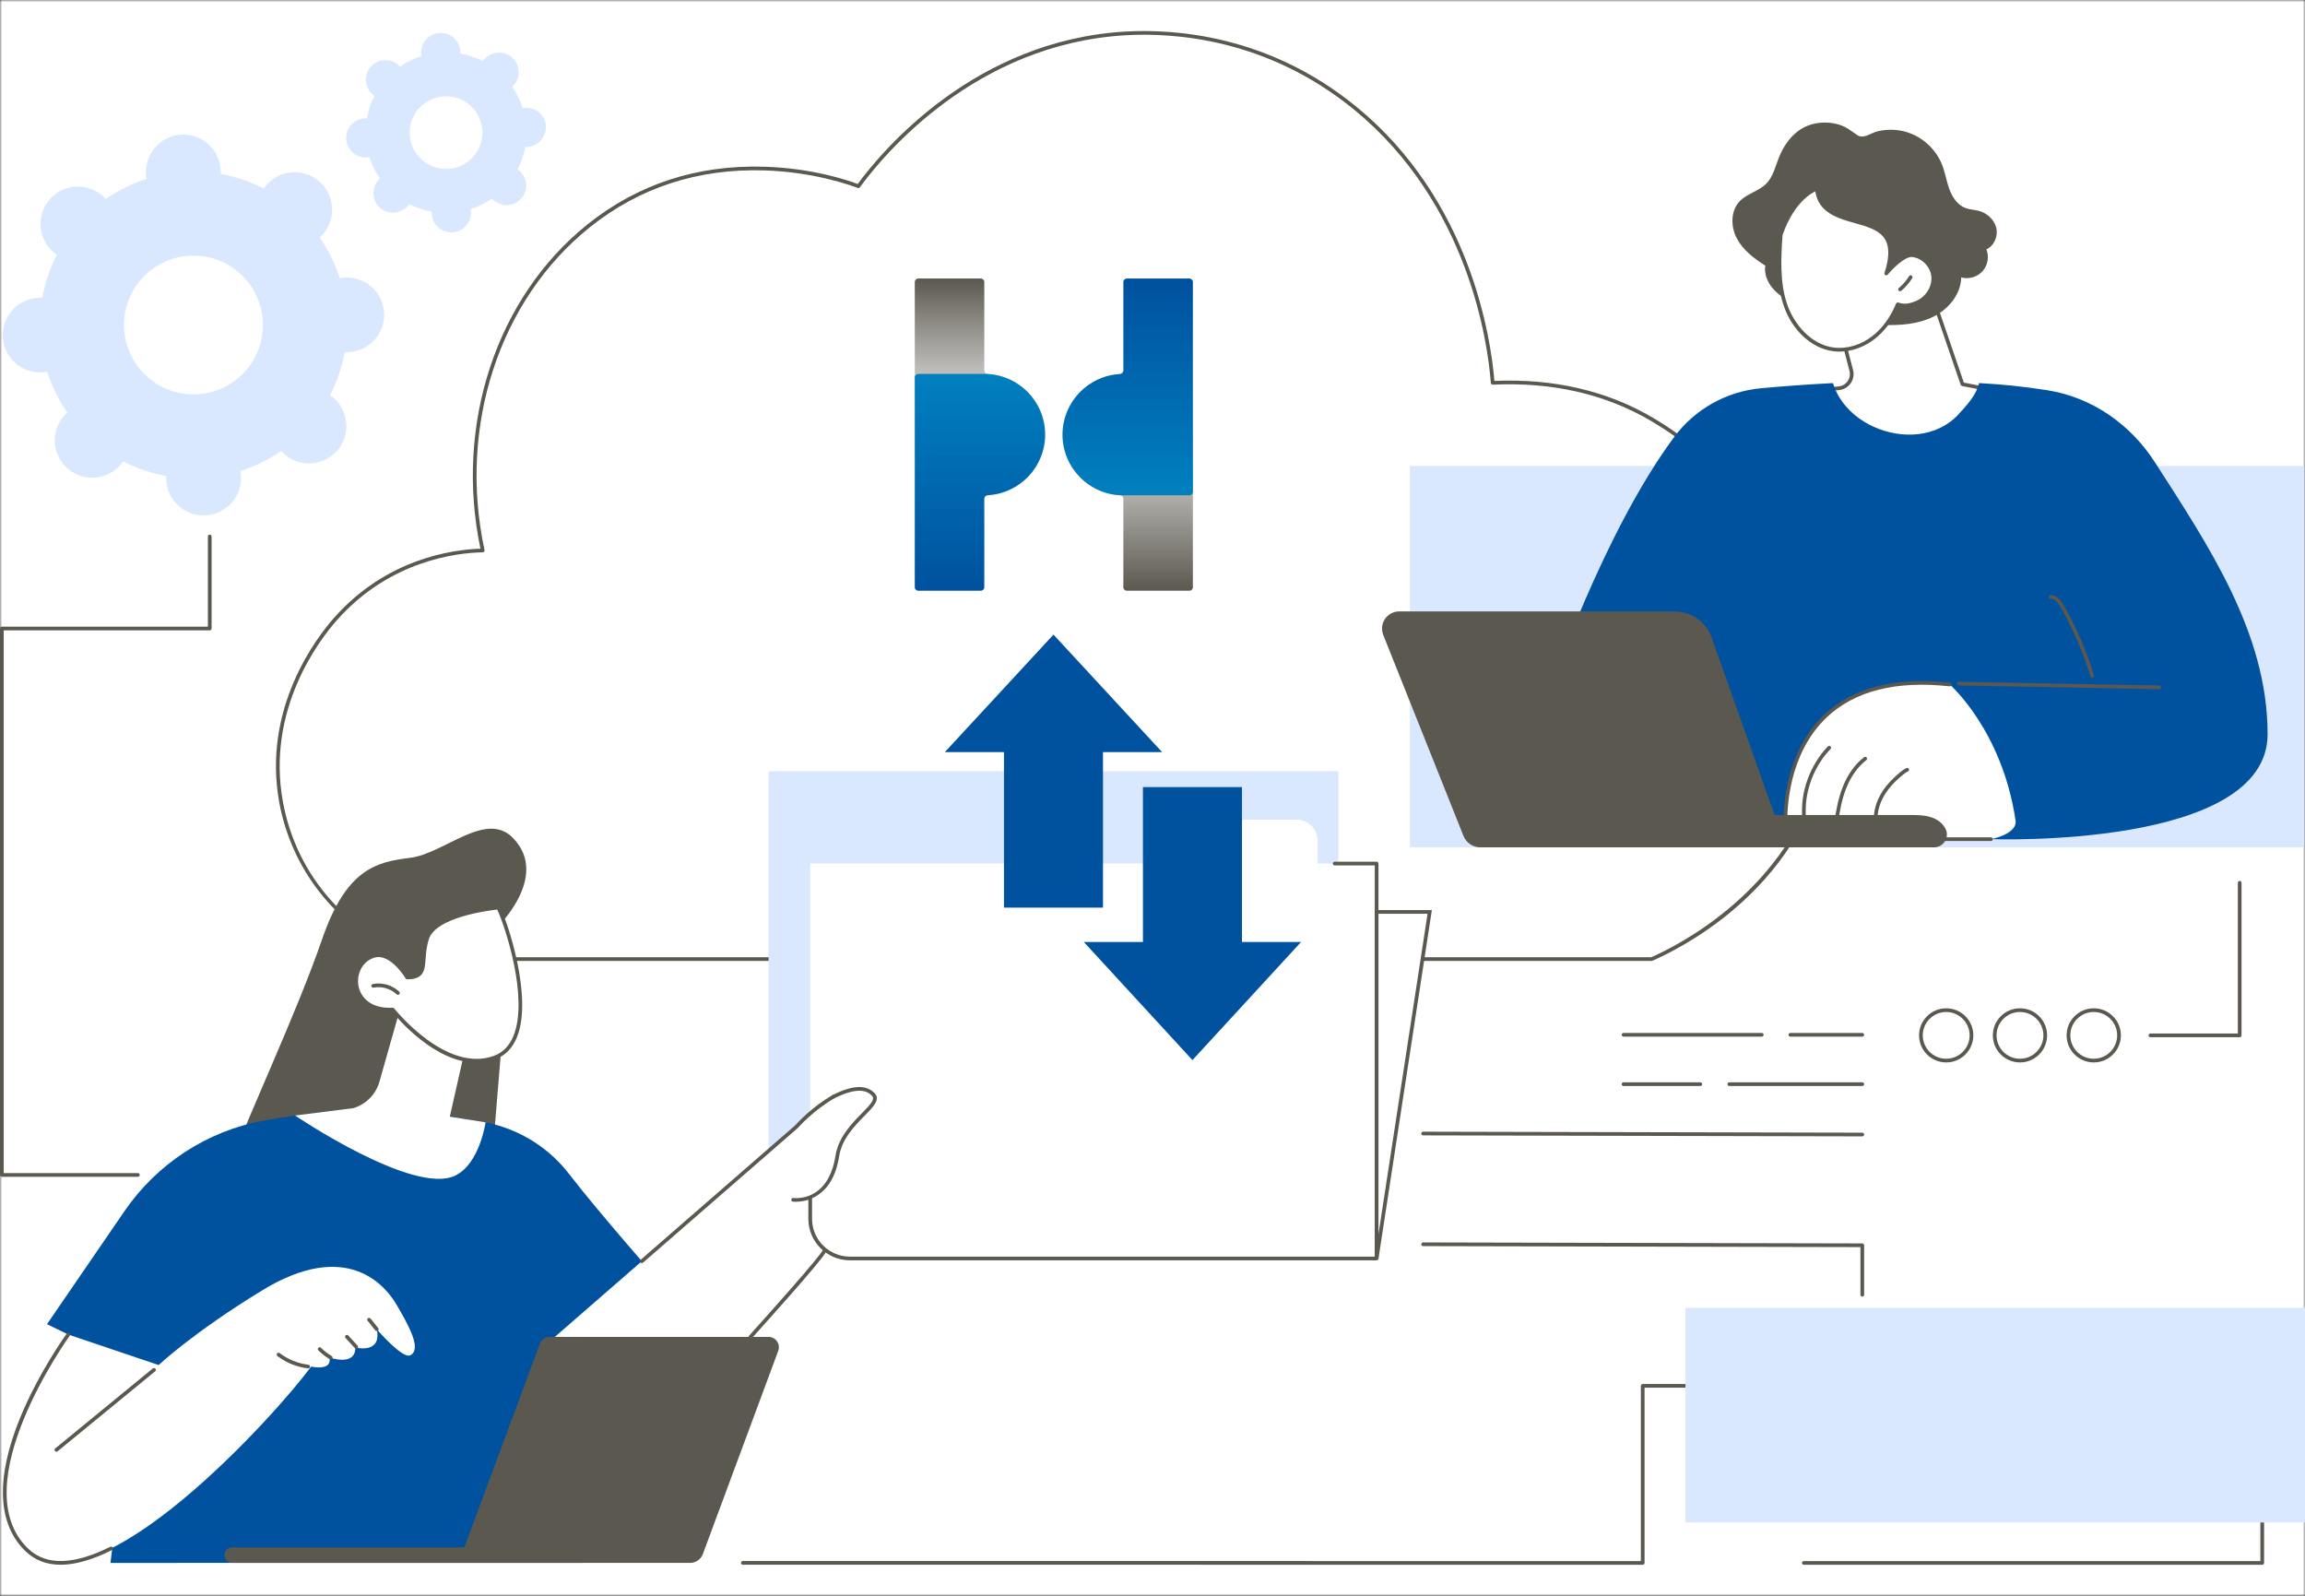 <svg width="520" height="360" viewBox="0 0 520 360" fill="none" xmlns="http://www.w3.org/2000/svg">
<rect x="0" y="0" width="520" height="360" fill="#333333" stroke="none"/>
<mask id="mask0_2795_14451" style="mask-type:alpha" maskUnits="userSpaceOnUse" x="0" y="0" width="520" height="360">
<rect width="520" height="360" fill="#D9D9D9"/>
</mask>
<g mask="url(#mask0_2795_14451)">
<rect width="520" height="360" fill="white"/>
</g>
<g clip-path="url(#clip0_2795_14451)">
<path d="M411.14 173.059C419.32 139.962 395.88 108.265 372.717 94.623C363.024 88.914 351.156 85.678 336.747 86.366C336.321 80.814 333.192 46.892 305.751 24.418C284.379 6.914 261.378 7.097 253.841 7.542C217.981 9.656 196.971 37.455 193.641 42.014C191.17 41.045 159.729 29.373 132.809 50.938C112.339 67.335 102.868 96.233 108.898 124.181C105.494 124.25 88.657 124.971 75.658 139.673C73.344 142.29 59.313 158.741 63.429 181.053C66.529 197.856 78.723 211.492 94.744 216.36H372.597C376.608 214.624 403.922 202.269 411.14 173.059Z" fill="white"/>
<path d="M372.598 216.775H94.744C94.703 216.775 94.662 216.769 94.623 216.757C86.672 214.341 79.516 209.742 73.929 203.457C68.323 197.151 64.551 189.429 63.019 181.126C59.083 159.791 71.459 143.791 75.346 139.396C87.172 126.02 102.034 123.989 108.386 123.777C102.523 95.764 111.976 67.091 132.548 50.611C143.881 41.533 157.291 37.161 172.406 37.608C183.283 37.932 191.352 40.7 193.494 41.509C199.329 33.602 220.055 9.115 253.817 7.125C264.784 6.477 286.149 7.823 306.016 24.095C331.757 45.177 336.332 76.248 337.132 85.93C350.526 85.361 362.569 88.16 372.929 94.263C385.369 101.59 396.711 113.282 404.046 126.341C410.088 137.096 416.293 153.949 411.546 173.157C408.488 185.532 401.554 196.356 390.936 205.328C383.173 211.889 375.642 215.495 372.764 216.741C372.711 216.764 372.655 216.775 372.598 216.775ZM94.807 215.943H372.511C377.868 213.61 403.807 200.994 410.735 172.958C418.507 141.512 396.838 109.312 372.505 94.981C362.183 88.901 350.159 86.141 336.768 86.78C336.536 86.784 336.349 86.621 336.332 86.396C335.632 77.285 331.34 45.913 305.487 24.738C285.838 8.646 264.709 7.314 253.866 7.956C220.095 9.947 199.49 34.714 193.979 42.258C193.867 42.411 193.666 42.47 193.489 42.4C192.548 42.031 183.962 38.785 172.381 38.441C157.472 37.999 144.245 42.31 133.071 51.261C112.623 67.641 103.295 96.229 109.306 124.092C109.333 124.214 109.303 124.341 109.226 124.438C109.148 124.536 109.031 124.594 108.907 124.597C102.979 124.716 87.904 126.451 75.972 139.947C72.148 144.271 59.972 160.01 63.84 180.976C66.917 197.655 78.779 211.048 94.807 215.943Z" fill="#5B584F"/>
<path d="M113.977 225.707L111.896 209.467C111.896 209.467 124.238 197.836 115.745 189.057C109.616 182.72 100.211 192.602 92.453 193.531C84.696 194.459 78.044 196.185 72.602 212.059C67.159 227.932 55.552 252.778 52.971 260.262L111.416 256.714L113.977 225.707Z" fill="#5B584F"/>
<path d="M150.057 290.572C150.057 290.572 134.709 273.111 128.467 264.949C123.306 258.199 115.631 253.835 107.188 252.821C102.314 252.235 96.248 250.123 89.29 250.032C79.883 249.91 68.964 251.054 59.394 252.821C46.645 255.174 35.386 262.57 28.062 273.256L10.604 298.727L30.398 308.368L24.916 352.582L131.494 352.574L150.057 290.572Z" fill="#00529F"/>
<path d="M35.795 307.947L15.405 301.066C15.405 301.066 -9.307 335.038 6.109 349.709C21.525 364.38 62.691 318.615 70.184 308.292C70.184 308.292 75.006 309.41 74.317 306.227C74.317 306.227 80.174 308.378 80.174 303.99C80.174 303.99 86.202 305.549 84.996 299.866C84.996 299.866 90.788 306.637 92.566 305.735C95.297 304.349 91.972 298.657 89.475 294.356C86.977 290.054 78.288 279.417 59.16 291.091C43.567 300.607 35.795 307.947 35.795 307.947Z" fill="white"/>
<path d="M13.677 352.997C10.54 352.997 7.915 352.001 5.821 350.009C-0.617 343.882 -1.042 333.41 4.591 319.726C8.812 309.472 15.006 300.905 15.069 300.82C15.204 300.634 15.465 300.593 15.651 300.728C15.838 300.863 15.879 301.123 15.744 301.309C15.499 301.646 -8.578 335.154 6.398 349.406C10.414 353.228 16.634 353.071 24.886 348.94C25.092 348.837 25.343 348.92 25.447 349.126C25.55 349.331 25.467 349.582 25.261 349.685C20.849 351.893 16.98 352.997 13.677 352.997Z" fill="#5B584F"/>
<path d="M12.718 327.502C12.598 327.502 12.478 327.451 12.396 327.35C12.249 327.173 12.275 326.91 12.453 326.764L34.477 308.708C34.655 308.562 34.918 308.588 35.065 308.766C35.211 308.943 35.185 309.206 35.007 309.352L12.983 327.408C12.905 327.471 12.812 327.502 12.718 327.502Z" fill="#5B584F"/>
<path d="M69.523 308.704C69.506 308.704 69.489 308.703 69.472 308.701C66.972 308.4 64.59 307.437 62.583 305.916C62.399 305.777 62.364 305.516 62.503 305.333C62.642 305.15 62.904 305.113 63.088 305.253C64.977 306.684 67.219 307.591 69.573 307.874C69.801 307.902 69.964 308.109 69.937 308.338C69.911 308.549 69.731 308.704 69.523 308.704Z" fill="#5B584F"/>
<path d="M74.609 306.679C74.537 306.679 74.465 306.661 74.398 306.622C73.46 306.074 72.592 305.407 71.82 304.641C71.657 304.479 71.656 304.215 71.819 304.052C71.981 303.89 72.246 303.889 72.409 304.051C73.131 304.767 73.942 305.39 74.82 305.903C75.019 306.019 75.086 306.274 74.969 306.473C74.892 306.605 74.752 306.679 74.609 306.679Z" fill="#5B584F"/>
<path d="M80.372 304.275C80.259 304.275 80.146 304.229 80.064 304.14L77.95 301.843C77.794 301.674 77.805 301.41 77.975 301.255C78.145 301.098 78.409 301.11 78.565 301.279L80.679 303.576C80.835 303.746 80.823 304.009 80.654 304.165C80.574 304.238 80.472 304.275 80.372 304.275Z" fill="#5B584F"/>
<path d="M84.997 300.284C84.88 300.284 84.763 300.235 84.68 300.139C84.383 299.794 84.149 299.489 83.923 299.193C83.648 298.834 83.364 298.463 82.947 297.993C82.794 297.821 82.81 297.557 82.983 297.405C83.155 297.253 83.419 297.269 83.572 297.441C84.008 297.933 84.302 298.317 84.586 298.687C84.816 298.987 85.032 299.269 85.314 299.597C85.464 299.771 85.444 300.034 85.269 300.184C85.19 300.251 85.094 300.284 84.997 300.284Z" fill="#5B584F"/>
<path d="M121.717 304.6L179.681 254.17C179.681 254.17 188.903 243.949 195.148 245.803C202.587 248.012 189.764 253.161 188.9 260.78C188.036 268.398 188.324 278.596 188.324 278.596C188.324 278.596 158.457 321.423 135.314 321.924C126.671 322.111 121.717 304.6 121.717 304.6Z" fill="white"/>
<path d="M169.31 302.013C169.21 302.013 169.11 301.977 169.03 301.905C168.859 301.751 168.846 301.488 169 301.317C173.398 296.454 184.953 283.511 185.604 282.037C185.697 281.827 185.944 281.732 186.154 281.824C186.365 281.917 186.461 282.162 186.368 282.373C185.544 284.239 171.247 300.076 169.62 301.875C169.537 301.966 169.424 302.013 169.31 302.013Z" fill="#5B584F"/>
<path d="M301.94 173.992H173.385V270.889H301.94V173.992Z" fill="#D9E8FF"/>
<path d="M297.266 194.817V189.665C297.266 187.039 295.132 184.91 292.5 184.91H264.265C261.633 184.91 259.5 187.039 259.5 189.665V194.817H182.781V274.966C182.781 279.901 186.791 283.902 191.737 283.902H310.561V194.817H297.266Z" fill="white"/>
<path d="M310.56 284.32H191.736C186.568 284.32 182.363 280.124 182.363 274.967V265.233C182.363 265.002 182.55 264.816 182.781 264.816C183.011 264.816 183.198 265.002 183.198 265.233V274.967C183.198 279.665 187.028 283.487 191.736 283.487H310.143V195.235H301.097C300.867 195.235 300.68 195.049 300.68 194.819C300.68 194.589 300.867 194.402 301.097 194.402H310.56C310.791 194.402 310.978 194.589 310.978 194.819V283.903C310.978 284.134 310.791 284.32 310.56 284.32Z" fill="#5B584F"/>
<path d="M310.561 205.73V283.905L322.538 205.73H310.561Z" fill="white"/>
<path d="M310.972 283.966L310.143 283.903V205.312H323.023L310.972 283.966ZM310.977 206.145V278.424L322.051 206.145H310.977Z" fill="#5B584F"/>
<path d="M168.658 270.111C171.732 270.838 173.81 270.944 175.788 271.105C178.505 271.327 181.733 270.44 184.132 269.375C185.696 268.679 186.408 267.19 187.334 265.788C187.429 263.79 188.685 262.656 188.898 260.78C189.763 253.161 202.601 247.961 195.146 245.803C188.742 243.949 179.679 254.17 179.679 254.17L164.43 267.437C164.602 268.385 167.722 269.889 168.658 270.111Z" fill="white"/>
<path d="M179.512 271.11C179.121 271.11 178.887 271.081 178.873 271.079C178.645 271.048 178.486 270.838 178.518 270.61C178.549 270.383 178.758 270.223 178.987 270.254C179.307 270.296 186.84 271.188 188.485 260.717C189.144 256.525 192.203 253.411 194.437 251.138C196.398 249.141 197.47 247.974 196.71 247.192C195.696 246.15 193.725 245.069 188.336 247.703C188.129 247.804 187.879 247.718 187.778 247.512C187.676 247.305 187.762 247.056 187.969 246.954C192.442 244.768 195.41 244.659 197.309 246.612C198.674 248.015 197.067 249.65 195.033 251.721C192.758 254.036 189.927 256.918 189.31 260.846C187.821 270.325 181.545 271.11 179.512 271.11Z" fill="#5B584F"/>
<path d="M144.791 284.944C144.674 284.944 144.558 284.895 144.476 284.801C144.324 284.628 144.342 284.365 144.516 284.213L179.384 253.878C179.702 253.519 183.175 249.663 187.948 246.968C188.149 246.855 188.404 246.925 188.517 247.125C188.63 247.326 188.56 247.58 188.359 247.693C183.583 250.389 180.029 254.407 179.993 254.448C179.981 254.462 179.968 254.475 179.954 254.487L145.065 284.841C144.986 284.91 144.888 284.944 144.791 284.944Z" fill="#5B584F"/>
<path d="M101.475 251.909L109.547 253.192C109.547 253.192 108.214 262.568 102.681 265.219C93.263 269.733 66.561 251.65 66.561 251.65L79.742 249.984C82.59 249.114 84.801 246.858 85.611 243.995L90.963 225.094L105.847 232.558L101.475 251.909Z" fill="white"/>
<path d="M91.867 220.51C91.867 220.51 88.26 214.424 84.31 215.653C78.291 217.525 78.68 228.27 88.6 227.753C88.6 227.753 100.336 242.73 111.597 238.573C122.858 234.416 114.599 209.088 112.415 204.746C112.415 204.746 98.151 206.04 96.34 211.764C94.746 216.799 96.951 220.51 91.867 220.51Z" fill="white"/>
<path d="M107.437 239.727C98.099 239.727 89.629 229.688 88.407 228.176C83.028 228.377 80.556 225.4 80.038 222.518C79.46 219.292 81.243 216.169 84.187 215.253C88.019 214.062 91.398 218.985 92.099 220.089C94.901 220.023 95 218.716 95.191 216.177C95.286 214.912 95.405 213.336 95.943 211.638C97.816 205.717 111.784 204.384 112.378 204.33C112.547 204.315 112.712 204.405 112.789 204.558C114.551 208.062 120.198 224.938 116.657 233.897C115.659 236.422 114.005 238.127 111.743 238.962C110.302 239.494 108.859 239.727 107.437 239.727ZM88.601 227.335C88.729 227.335 88.85 227.393 88.93 227.495C89.045 227.642 100.612 242.182 111.453 238.181C113.484 237.431 114.973 235.887 115.881 233.591C119.241 225.089 114.022 209.124 112.168 205.189C110.166 205.41 98.309 206.927 96.739 211.888C96.23 213.495 96.12 214.953 96.023 216.24C95.826 218.858 95.67 220.925 91.868 220.925C91.72 220.925 91.584 220.847 91.509 220.721C91.474 220.663 88.024 214.93 84.435 216.049C81.538 216.949 80.431 219.979 80.86 222.371C81.321 224.942 83.592 227.598 88.579 227.335C88.586 227.335 88.594 227.335 88.601 227.335Z" fill="#5B584F"/>
<path d="M89.772 224.428C89.669 224.428 89.566 224.391 89.485 224.314C88.116 223.017 86.117 222.441 84.267 222.809C84.04 222.854 83.821 222.707 83.776 222.483C83.731 222.257 83.877 222.038 84.103 221.992C86.214 221.571 88.497 222.23 90.059 223.71C90.227 223.868 90.233 224.132 90.075 224.299C89.993 224.385 89.883 224.428 89.772 224.428Z" fill="#5B584F"/>
<path d="M121.803 303.121L104.754 349.072H52.39C51.657 349.072 51.001 349.528 50.746 350.215C50.321 351.359 51.169 352.576 52.39 352.576H155.694C156.974 352.576 158.12 351.78 158.565 350.58L175.571 304.744C176.137 303.219 175.007 301.598 173.379 301.598H123.994C123.017 301.598 122.142 302.205 121.803 303.121Z" fill="#5B584F"/>
<path d="M280.183 212.502V177.559H257.844V212.502H244.504L269.013 239.153L293.523 212.502H280.183Z" fill="#00529F"/>
<path d="M248.831 169.672V204.759H226.492V169.672H213.152L237.662 143.164L262.171 169.672H248.831Z" fill="#00529F"/>
<path d="M519.79 105.109H318.066V191.157H519.79V105.109Z" fill="#D9E8FF"/>
<path d="M433.808 60.679L442.72 86.677L448.847 87.866C448.847 87.866 439.497 108.12 423.738 104.727C407.979 101.334 411.445 87.866 411.445 87.866L414.778 87.597C416.774 87.436 418.142 85.519 417.642 83.584L413.895 69.103C413.895 69.103 429.165 56.823 433.808 60.679Z" fill="white"/>
<path d="M427.239 105.523C426.082 105.523 424.884 105.4 423.649 105.134C418.488 104.023 414.799 101.729 412.686 98.316C409.639 93.397 410.981 87.99 411.039 87.763C411.084 87.591 411.233 87.466 411.41 87.451L414.744 87.182C415.572 87.115 416.324 86.689 416.805 86.014C417.287 85.338 417.445 84.491 417.237 83.688L413.49 69.207C413.449 69.049 413.504 68.882 413.632 68.779C414.267 68.269 429.226 56.333 434.074 60.359C434.133 60.408 434.177 60.472 434.202 60.545L443.036 86.314L448.926 87.458C449.052 87.482 449.159 87.563 449.218 87.676C449.276 87.79 449.279 87.924 449.225 88.04C449.138 88.23 440.982 105.523 427.239 105.523ZM411.787 88.256C411.562 89.417 410.922 93.892 413.401 97.886C415.391 101.095 418.898 103.26 423.825 104.32C437.726 107.316 446.688 91.19 448.23 88.171L442.639 87.086C442.493 87.058 442.372 86.953 442.324 86.812L433.451 60.929C429.824 58.191 418.67 65.841 414.365 69.26L418.045 83.48C418.314 84.521 418.111 85.621 417.485 86.497C416.86 87.373 415.885 87.925 414.811 88.012L411.787 88.256Z" fill="#5B584F"/>
<path d="M430.082 29.78C433.695 30.86 436.747 33.663 438.124 37.164C438.832 38.963 439.112 40.904 439.783 42.715C440.455 44.528 441.646 46.3 443.469 46.954C444.381 47.282 445.374 47.301 446.314 47.538C448.202 48.012 449.871 49.477 450.34 51.362C450.809 53.246 449.898 55.451 448.125 56.255C448.785 57.884 448.434 59.874 447.258 61.183C446.082 62.492 444.137 63.055 442.441 62.579C442.379 66.36 439.616 69.714 436.228 71.412C432.841 73.11 428.925 73.41 425.135 73.319C417.955 73.148 410.735 71.648 404.375 68.32C402.731 67.459 401.121 66.456 399.918 65.046C398.714 63.636 397.956 61.757 398.24 59.927C395.709 58.32 393.222 56.427 391.822 53.78C390.423 51.133 390.393 47.563 392.468 45.401C394.144 43.653 396.803 43.132 398.495 41.399C399.963 39.894 400.467 37.733 401.223 35.773C402.17 33.32 403.643 31.002 405.78 29.464C408.387 27.587 411.886 27.2 414.925 28.129C416.577 28.633 417.667 29.589 419.058 30.519C420.403 31.419 422.102 29.977 423.537 29.631C425.682 29.115 427.965 29.148 430.082 29.78Z" fill="#5B584F"/>
<path d="M428.136 68.651C426.93 71.559 425.108 74.261 422.61 76.185C420.113 78.108 416.904 79.199 413.77 78.836C408.526 78.228 404.421 73.684 402.748 68.689C401.075 63.695 401.363 58.285 401.716 53.031C401.716 53.031 403.968 45.136 409.848 42.535C410.966 54.017 430.765 45.55 425.532 61.699C425.532 61.699 429.151 57.32 431.442 57.568C433.918 57.836 435.997 60.067 436.133 62.547C436.269 65.027 434.579 67.45 432.258 68.352C430.948 68.862 429.679 69.201 428.136 68.651Z" fill="white"/>
<path d="M414.972 79.319C414.552 79.319 414.135 79.296 413.722 79.248C408.743 78.671 404.28 74.578 402.352 68.82C400.59 63.56 400.983 57.706 401.299 53.002C401.301 52.973 401.306 52.944 401.314 52.916C401.408 52.586 403.689 44.802 409.678 42.153C409.801 42.099 409.942 42.107 410.058 42.174C410.173 42.241 410.25 42.36 410.263 42.493C410.731 47.299 414.578 48.379 418.651 49.523C421.641 50.363 424.732 51.231 426.098 53.775C426.947 55.356 427.054 57.438 426.416 60.106C427.73 58.774 429.838 56.976 431.486 57.153C434.132 57.439 436.403 59.848 436.549 62.523C436.692 65.136 434.951 67.75 432.409 68.738C431.28 69.177 429.955 69.599 428.371 69.161C427.043 72.22 425.144 74.757 422.864 76.513C420.506 78.328 417.69 79.319 414.972 79.319ZM402.129 53.104C401.818 57.727 401.439 63.469 403.143 68.556C404.64 73.024 408.521 77.807 413.818 78.421C416.692 78.756 419.803 77.818 422.354 75.853C424.606 74.12 426.471 71.573 427.749 68.49C427.834 68.286 428.065 68.181 428.275 68.257C429.611 68.733 430.731 68.497 432.106 67.962C434.321 67.101 435.84 64.832 435.716 62.568C435.591 60.283 433.653 58.225 431.396 57.98C429.704 57.8 426.82 60.792 425.853 61.962C425.726 62.116 425.506 62.158 425.331 62.062C425.155 61.967 425.072 61.76 425.134 61.569C426.198 58.285 426.273 55.864 425.362 54.169C424.164 51.936 421.376 51.154 418.425 50.325C414.603 49.252 410.29 48.041 409.507 43.158C404.455 45.763 402.307 52.519 402.129 53.104Z" fill="#5B584F"/>
<path d="M428.644 65.698C428.525 65.698 428.406 65.647 428.324 65.549C428.176 65.373 428.199 65.11 428.376 64.962C429.285 64.203 430.062 63.308 430.687 62.303C430.808 62.108 431.065 62.046 431.261 62.169C431.457 62.29 431.518 62.547 431.396 62.742C430.725 63.823 429.889 64.784 428.912 65.601C428.834 65.666 428.739 65.698 428.644 65.698Z" fill="#5B584F"/>
<path d="M377.695 98.579C382.357 92.296 389.481 88.302 397.283 87.584C401.727 87.176 407.298 86.741 413.512 86.424C413.854 87.54 414.332 88.621 414.953 89.64C416.753 92.598 419.574 94.874 422.718 96.287C425.863 97.701 429.383 98.341 432.82 97.927C436.185 97.522 439.388 96.092 441.713 93.591C443.609 91.553 445.884 89.09 446.467 86.418C452.104 86.737 456.547 87.202 461.838 88.029C471.937 89.608 480.633 95.71 486.149 104.297C498.182 123.031 511.562 142.809 511.562 165.623C511.562 191.563 449.154 189.31 449.154 189.31H388.308L349.4 156.326C349.4 156.326 361.51 120.39 377.695 98.579Z" fill="#00529F"/>
<path d="M454.703 185.09C455.162 188.185 449.155 189.307 449.155 189.307H430.538L402.814 185.751C402.814 185.751 400.65 150.11 439.846 154.416C439.846 154.416 451.673 164.682 454.703 185.09Z" fill="white"/>
<path d="M449.154 189.726H430.537C430.519 189.726 430.501 189.724 430.484 189.722L402.76 186.166C402.562 186.141 402.409 185.978 402.397 185.778C402.388 185.628 401.6 170.659 411.493 161.262C417.991 155.09 427.546 152.649 439.89 154.004C440.12 154.029 440.285 154.235 440.26 154.463C440.234 154.692 440.027 154.854 439.799 154.832C427.713 153.504 418.385 155.869 412.074 161.86C403.284 170.205 403.167 183.122 403.218 185.385L430.564 188.893H449.154C449.384 188.893 449.571 189.079 449.571 189.309C449.571 189.539 449.384 189.726 449.154 189.726Z" fill="#5B584F"/>
<path d="M423.232 186.307C423.029 186.307 422.85 186.157 422.82 185.951C422.507 183.808 423.004 181.439 424.219 179.279C425.219 177.504 426.687 175.838 428.708 174.186C429.099 173.866 429.561 173.505 430.093 173.273C430.304 173.181 430.55 173.277 430.643 173.488C430.735 173.699 430.639 173.944 430.428 174.036C429.993 174.226 429.601 174.532 429.237 174.83C427.298 176.415 425.895 178.004 424.947 179.687C423.821 181.687 423.359 183.869 423.646 185.83C423.679 186.058 423.521 186.269 423.293 186.302C423.273 186.306 423.253 186.307 423.232 186.307Z" fill="#5B584F"/>
<path d="M414.272 185.797C414.252 185.797 414.232 185.796 414.212 185.793C413.984 185.761 413.825 185.55 413.858 185.322C414.2 182.916 414.692 180.097 415.756 177.439C416.873 174.644 418.523 172.356 420.527 170.821C420.709 170.68 420.971 170.715 421.112 170.897C421.252 171.08 421.218 171.341 421.035 171.481C419.15 172.926 417.593 175.092 416.531 177.748C415.5 180.324 415.019 183.082 414.684 185.44C414.655 185.647 414.476 185.797 414.272 185.797Z" fill="#5B584F"/>
<path d="M407.093 185.797C406.885 185.797 406.705 185.641 406.679 185.43C405.428 174.973 412.317 168.442 412.387 168.377C412.556 168.221 412.819 168.23 412.977 168.398C413.134 168.566 413.124 168.83 412.956 168.986C412.889 169.049 406.309 175.307 407.508 185.331C407.535 185.559 407.372 185.767 407.143 185.794C407.126 185.796 407.109 185.797 407.093 185.797Z" fill="#5B584F"/>
<path d="M335.114 191.158H436.238C436.837 191.158 437.436 191.005 437.93 190.666C439.086 189.872 439.488 188.453 439.031 187.233C437.838 184.738 435.373 183.859 431.73 183.859H328.479L329.818 187.493C330.645 189.697 332.755 191.158 335.114 191.158Z" fill="#5B584F"/>
<path d="M330.169 188.597L312.091 143.328C311.722 142.404 311.667 141.367 312.022 140.437C312.607 138.899 314.063 137.934 315.646 137.934H377.796C381.541 137.934 384.88 140.288 386.13 143.811L402.934 191.158H333.955C332.287 191.158 330.787 190.144 330.169 188.597Z" fill="#5B584F"/>
<path d="M487.088 155.482H487.08L441.866 154.626C441.636 154.621 441.453 154.431 441.457 154.202C441.462 153.974 441.647 153.793 441.874 153.793H441.882L487.096 154.649C487.326 154.654 487.51 154.844 487.505 155.074C487.501 155.301 487.315 155.482 487.088 155.482Z" fill="#5B584F"/>
<path d="M471.991 152.921C471.811 152.921 471.645 152.805 471.591 152.625C469.961 147.208 467.712 141.97 464.906 137.055C464.128 135.692 463.403 135.068 462.628 135.095C462.399 135.109 462.205 134.923 462.197 134.692C462.19 134.463 462.37 134.27 462.601 134.263C464.08 134.223 465.035 135.598 465.632 136.643C468.468 141.612 470.742 146.908 472.39 152.385C472.457 152.605 472.332 152.837 472.111 152.904C472.071 152.915 472.03 152.921 471.991 152.921Z" fill="#5B584F"/>
<path d="M32.943 39.342C32.966 39.689 33.015 40.026 33.078 40.358C29.753 41.419 26.657 42.96 23.867 44.9C23.641 44.648 23.403 44.403 23.142 44.175C19.637 41.108 14.305 41.46 11.233 44.961C8.162 48.461 8.514 53.785 12.019 56.852C12.28 57.08 12.555 57.284 12.834 57.475C11.275 60.491 10.153 63.758 9.537 67.189C9.199 67.171 8.857 67.166 8.511 67.189C3.86 67.496 0.339 71.509 0.646 76.153C0.952 80.796 4.971 84.312 9.622 84.005C9.969 83.982 10.307 83.933 10.64 83.87C11.701 87.19 13.244 90.281 15.187 93.067C14.934 93.292 14.69 93.53 14.461 93.791C11.389 97.292 11.741 102.615 15.246 105.682C18.752 108.749 24.084 108.397 27.155 104.896C27.384 104.635 27.588 104.362 27.779 104.082C30.799 105.639 34.072 106.759 37.507 107.374C37.489 107.711 37.484 108.052 37.507 108.398C37.814 113.042 41.833 116.558 46.483 116.251C51.134 115.944 54.655 111.931 54.348 107.287C54.325 106.94 54.276 106.603 54.213 106.271C57.538 105.21 60.634 103.67 63.424 101.729C63.65 101.981 63.888 102.226 64.149 102.454C67.654 105.521 72.986 105.169 76.058 101.668C79.129 98.168 78.777 92.844 75.272 89.777C75.011 89.549 74.737 89.345 74.457 89.154C76.016 86.138 77.138 82.871 77.754 79.44C78.092 79.459 78.434 79.463 78.78 79.441C83.431 79.133 86.953 75.12 86.646 70.476C86.339 65.832 82.32 62.317 77.669 62.624C77.322 62.647 76.984 62.696 76.652 62.759C75.59 59.439 74.047 56.348 72.105 53.562C72.357 53.337 72.602 53.099 72.83 52.838C75.902 49.337 75.55 44.014 72.044 40.947C68.539 37.88 63.207 38.232 60.136 41.733C59.907 41.994 59.703 42.267 59.512 42.547C56.492 40.99 53.219 39.87 49.784 39.255C49.802 38.918 49.807 38.577 49.784 38.231C49.477 33.587 45.459 30.071 40.808 30.378C36.157 30.685 32.636 34.699 32.943 39.342ZM59.284 72.282C59.854 80.906 53.314 88.359 44.678 88.93C36.041 89.5 28.577 82.97 28.007 74.347C27.437 65.723 33.977 58.27 42.614 57.699C51.25 57.129 58.714 63.659 59.284 72.282Z" fill="#D9E8FF"/>
<path d="M95.018 12.123C95.03 12.304 95.056 12.481 95.089 12.655C93.347 13.21 91.726 14.018 90.264 15.034C90.146 14.902 90.021 14.774 89.885 14.654C88.049 13.048 85.256 13.232 83.647 15.066C82.038 16.899 82.223 19.688 84.059 21.294C84.196 21.414 84.339 21.52 84.486 21.62C83.669 23.2 83.081 24.912 82.759 26.708C82.582 26.699 82.403 26.696 82.221 26.708C79.785 26.869 77.941 28.971 78.102 31.403C78.262 33.836 80.367 35.677 82.803 35.516C82.985 35.504 83.162 35.478 83.336 35.445C83.892 37.184 84.7 38.803 85.718 40.262C85.586 40.38 85.457 40.505 85.338 40.642C83.729 42.475 83.913 45.264 85.749 46.87C87.585 48.476 90.378 48.292 91.987 46.458C92.106 46.321 92.213 46.178 92.313 46.032C93.895 46.847 95.609 47.434 97.409 47.756C97.399 47.933 97.396 48.111 97.408 48.292C97.569 50.725 99.674 52.566 102.11 52.406C104.546 52.245 106.39 50.143 106.23 47.71C106.218 47.529 106.191 47.352 106.159 47.178C107.9 46.623 109.522 45.816 110.983 44.8C111.101 44.931 111.226 45.06 111.363 45.179C113.199 46.785 115.992 46.601 117.6 44.768C119.209 42.934 119.025 40.145 117.189 38.539C117.052 38.42 116.908 38.313 116.762 38.213C117.578 36.633 118.166 34.922 118.489 33.125C118.666 33.135 118.845 33.137 119.026 33.125C121.462 32.965 123.307 30.862 123.146 28.43C122.985 25.998 120.88 24.156 118.444 24.317C118.263 24.329 118.086 24.355 117.911 24.388C117.355 22.649 116.547 21.03 115.53 19.571C115.662 19.453 115.79 19.328 115.91 19.192C117.519 17.358 117.334 14.57 115.498 12.963C113.662 11.357 110.87 11.542 109.261 13.375C109.141 13.512 109.034 13.655 108.934 13.802C107.352 12.986 105.638 12.399 103.839 12.078C103.849 11.901 103.851 11.722 103.839 11.541C103.678 9.108 101.573 7.267 99.137 7.428C96.701 7.589 94.857 9.691 95.018 12.123ZM108.815 29.376C109.113 33.893 105.688 37.797 101.164 38.095C96.641 38.394 92.731 34.974 92.433 30.457C92.134 25.94 95.559 22.037 100.083 21.738C104.607 21.439 108.516 24.859 108.815 29.376Z" fill="#D9E8FF"/>
<path d="M472.344 239.264C475.494 239.264 478.047 236.716 478.047 233.573C478.047 230.431 475.494 227.883 472.344 227.883C469.194 227.883 466.641 230.431 466.641 233.573C466.641 236.716 469.194 239.264 472.344 239.264Z" fill="white"/>
<path d="M472.343 239.679C468.968 239.679 466.223 236.939 466.223 233.572C466.223 230.204 468.968 227.465 472.343 227.465C475.718 227.465 478.464 230.204 478.464 233.572C478.464 236.939 475.718 239.679 472.343 239.679ZM472.343 228.298C469.429 228.298 467.057 230.664 467.057 233.572C467.057 236.48 469.429 238.846 472.343 238.846C475.258 238.846 477.629 236.48 477.629 233.572C477.629 230.664 475.258 228.298 472.343 228.298Z" fill="#5B584F"/>
<path d="M455.699 239.264C458.849 239.264 461.402 236.716 461.402 233.573C461.402 230.431 458.849 227.883 455.699 227.883C452.549 227.883 449.996 230.431 449.996 233.573C449.996 236.716 452.549 239.264 455.699 239.264Z" fill="white"/>
<path d="M455.699 239.679C452.324 239.679 449.578 236.939 449.578 233.572C449.578 230.204 452.324 227.465 455.699 227.465C459.074 227.465 461.819 230.204 461.819 233.572C461.819 236.939 459.074 239.679 455.699 239.679ZM455.699 228.298C452.784 228.298 450.413 230.664 450.413 233.572C450.413 236.48 452.784 238.846 455.699 238.846C458.613 238.846 460.985 236.48 460.985 233.572C460.985 230.664 458.613 228.298 455.699 228.298Z" fill="#5B584F"/>
<path d="M439.057 239.264C442.206 239.264 444.76 236.716 444.76 233.573C444.76 230.431 442.206 227.883 439.057 227.883C435.907 227.883 433.354 230.431 433.354 233.573C433.354 236.716 435.907 239.264 439.057 239.264Z" fill="white"/>
<path d="M439.056 239.679C435.681 239.679 432.936 236.939 432.936 233.572C432.936 230.204 435.681 227.465 439.056 227.465C442.431 227.465 445.177 230.204 445.177 233.572C445.177 236.939 442.431 239.679 439.056 239.679ZM439.056 228.298C436.141 228.298 433.77 230.664 433.77 233.572C433.77 236.48 436.141 238.846 439.056 238.846C441.971 238.846 444.342 236.48 444.342 233.572C444.342 230.664 441.971 228.298 439.056 228.298Z" fill="#5B584F"/>
<path d="M505.263 233.988H485.12C484.89 233.988 484.703 233.802 484.703 233.572C484.703 233.341 484.89 233.155 485.12 233.155H504.846V199.147C504.846 198.917 505.033 198.73 505.263 198.73C505.493 198.73 505.68 198.917 505.68 199.147V233.572C505.68 233.802 505.493 233.988 505.263 233.988Z" fill="#5B584F"/>
<path d="M397.451 233.864H366.267C366.036 233.864 365.85 233.678 365.85 233.448C365.85 233.218 366.036 233.031 366.267 233.031H397.451C397.681 233.031 397.868 233.218 397.868 233.448C397.868 233.678 397.681 233.864 397.451 233.864Z" fill="#5B584F"/>
<path d="M420.129 233.864H403.902C403.671 233.864 403.484 233.678 403.484 233.448C403.484 233.218 403.671 233.031 403.902 233.031H420.129C420.36 233.031 420.547 233.218 420.547 233.448C420.547 233.678 420.36 233.864 420.129 233.864Z" fill="#5B584F"/>
<path d="M383.582 245.001H366.267C366.036 245.001 365.85 244.815 365.85 244.584C365.85 244.354 366.036 244.168 366.267 244.168H383.582C383.812 244.168 383.999 244.354 383.999 244.584C383.999 244.815 383.812 245.001 383.582 245.001Z" fill="#5B584F"/>
<path d="M420.13 245.001H390.13C389.9 245.001 389.713 244.815 389.713 244.584C389.713 244.354 389.9 244.168 390.13 244.168H420.13C420.361 244.168 420.548 244.354 420.548 244.584C420.548 244.815 420.361 245.001 420.13 245.001Z" fill="#5B584F"/>
<path d="M420.13 256.356H420.129L321.051 256.134C320.821 256.133 320.634 255.946 320.635 255.716C320.635 255.487 320.822 255.301 321.052 255.301H321.053L420.131 255.524C420.361 255.524 420.548 255.711 420.547 255.941C420.547 256.171 420.36 256.356 420.13 256.356Z" fill="#5B584F"/>
<path d="M31.109 265.474H0.417C0.187 265.474 0 265.288 0 265.058V141.787C0 141.557 0.187 141.371 0.417 141.371H46.901V121.03C46.901 120.8 47.088 120.613 47.319 120.613C47.549 120.613 47.736 120.8 47.736 121.03V141.787C47.736 142.017 47.549 142.203 47.319 142.203H0.835V264.641H31.109C31.339 264.641 31.526 264.827 31.526 265.058C31.526 265.288 31.339 265.474 31.109 265.474Z" fill="#5B584F"/>
<path d="M510.35 353.001H406.943C406.712 353.001 406.526 352.814 406.526 352.584C406.526 352.354 406.712 352.168 406.943 352.168H509.933V313.059H371.007V352.584C371.007 352.695 370.963 352.801 370.884 352.879C370.806 352.957 370.7 353.001 370.589 353.001L167.579 352.992C167.349 352.992 167.162 352.806 167.162 352.576C167.162 352.346 167.349 352.159 167.579 352.159L370.172 352.168V312.643C370.172 312.413 370.359 312.227 370.589 312.227H510.35C510.581 312.227 510.768 312.413 510.768 312.643V352.584C510.768 352.814 510.581 353.001 510.35 353.001Z" fill="#5B584F"/>
<path d="M519.999 295.031H380.238V343.466H519.999V295.031Z" fill="#D9E8FF"/>
<path d="M420.128 292.502C419.898 292.502 419.711 292.316 419.711 292.086V281.34L321.049 281.118C320.819 281.118 320.632 280.931 320.633 280.701C320.633 280.471 320.82 280.285 321.05 280.285H321.051L420.129 280.508C420.359 280.508 420.545 280.695 420.545 280.924V292.086C420.545 292.316 420.358 292.502 420.128 292.502Z" fill="#5B584F"/>
<path d="M253.425 112.525C253.425 112.09 253.067 111.745 252.631 111.72C245.421 111.31 239.701 105.346 239.701 98.049C239.701 90.486 245.845 84.356 253.425 84.356H268.325C268.758 84.356 269.109 84.706 269.109 85.138V109.787V132.479C269.109 132.911 268.758 133.262 268.325 133.262H254.209C253.776 133.262 253.425 132.911 253.425 132.479V112.525Z" fill="url(#paint0_linear_2795_14451)"/>
<path d="M222.055 83.572C222.055 84.008 222.413 84.352 222.849 84.377C230.059 84.788 235.779 90.752 235.779 98.049C235.779 105.611 229.635 111.742 222.055 111.742H207.155C206.722 111.742 206.371 111.392 206.371 110.96V86.311V63.618C206.371 63.186 206.722 62.836 207.155 62.836H221.271C221.704 62.836 222.055 63.186 222.055 63.618V83.572Z" fill="url(#paint1_linear_2795_14451)"/>
<path d="M222.055 112.525C222.055 112.09 222.413 111.745 222.849 111.72C230.059 111.31 235.779 105.346 235.779 98.049C235.779 90.486 229.635 84.356 222.055 84.356H207.155C206.722 84.356 206.371 84.706 206.371 85.138V132.479C206.371 132.911 206.722 133.262 207.155 133.262H221.271C221.704 133.262 222.055 132.911 222.055 132.479V112.525Z" fill="url(#paint2_linear_2795_14451)"/>
<path d="M253.425 83.572C253.425 84.008 253.067 84.352 252.631 84.377C245.421 84.788 239.701 90.752 239.701 98.049C239.701 105.611 245.845 111.742 253.425 111.742H268.325C268.758 111.742 269.109 111.392 269.109 110.96V86.311V63.618C269.109 63.186 268.758 62.836 268.325 62.836H254.209C253.776 62.836 253.425 63.186 253.425 63.618V83.572Z" fill="url(#paint3_linear_2795_14451)"/>
</g>
<defs>
<linearGradient id="paint0_linear_2795_14451" x1="254.405" y1="133.262" x2="254.405" y2="84.356" gradientUnits="userSpaceOnUse">
<stop stop-color="#5B584F"/>
<stop offset="0.85" stop-color="white"/>
</linearGradient>
<linearGradient id="paint1_linear_2795_14451" x1="221.075" y1="111.742" x2="221.075" y2="62.836" gradientUnits="userSpaceOnUse">
<stop offset="0.15" stop-color="white"/>
<stop offset="0.245" stop-color="#F6F6F6"/>
<stop offset="0.399" stop-color="#DFDFDD"/>
<stop offset="0.595" stop-color="#BAB9B5"/>
<stop offset="0.82" stop-color="#88857F"/>
<stop offset="1" stop-color="#5B584F"/>
</linearGradient>
<linearGradient id="paint2_linear_2795_14451" x1="221.075" y1="133.262" x2="221.075" y2="84.356" gradientUnits="userSpaceOnUse">
<stop stop-color="#00519E"/>
<stop offset="1" stop-color="#0080BF"/>
</linearGradient>
<linearGradient id="paint3_linear_2795_14451" x1="254.405" y1="111.742" x2="254.405" y2="62.836" gradientUnits="userSpaceOnUse">
<stop stop-color="#0080BF"/>
<stop offset="1" stop-color="#00519E"/>
</linearGradient>
<clipPath id="clip0_2795_14451">
<rect width="520" height="346" fill="white" transform="translate(0 7)"/>
</clipPath>
</defs>
</svg>

